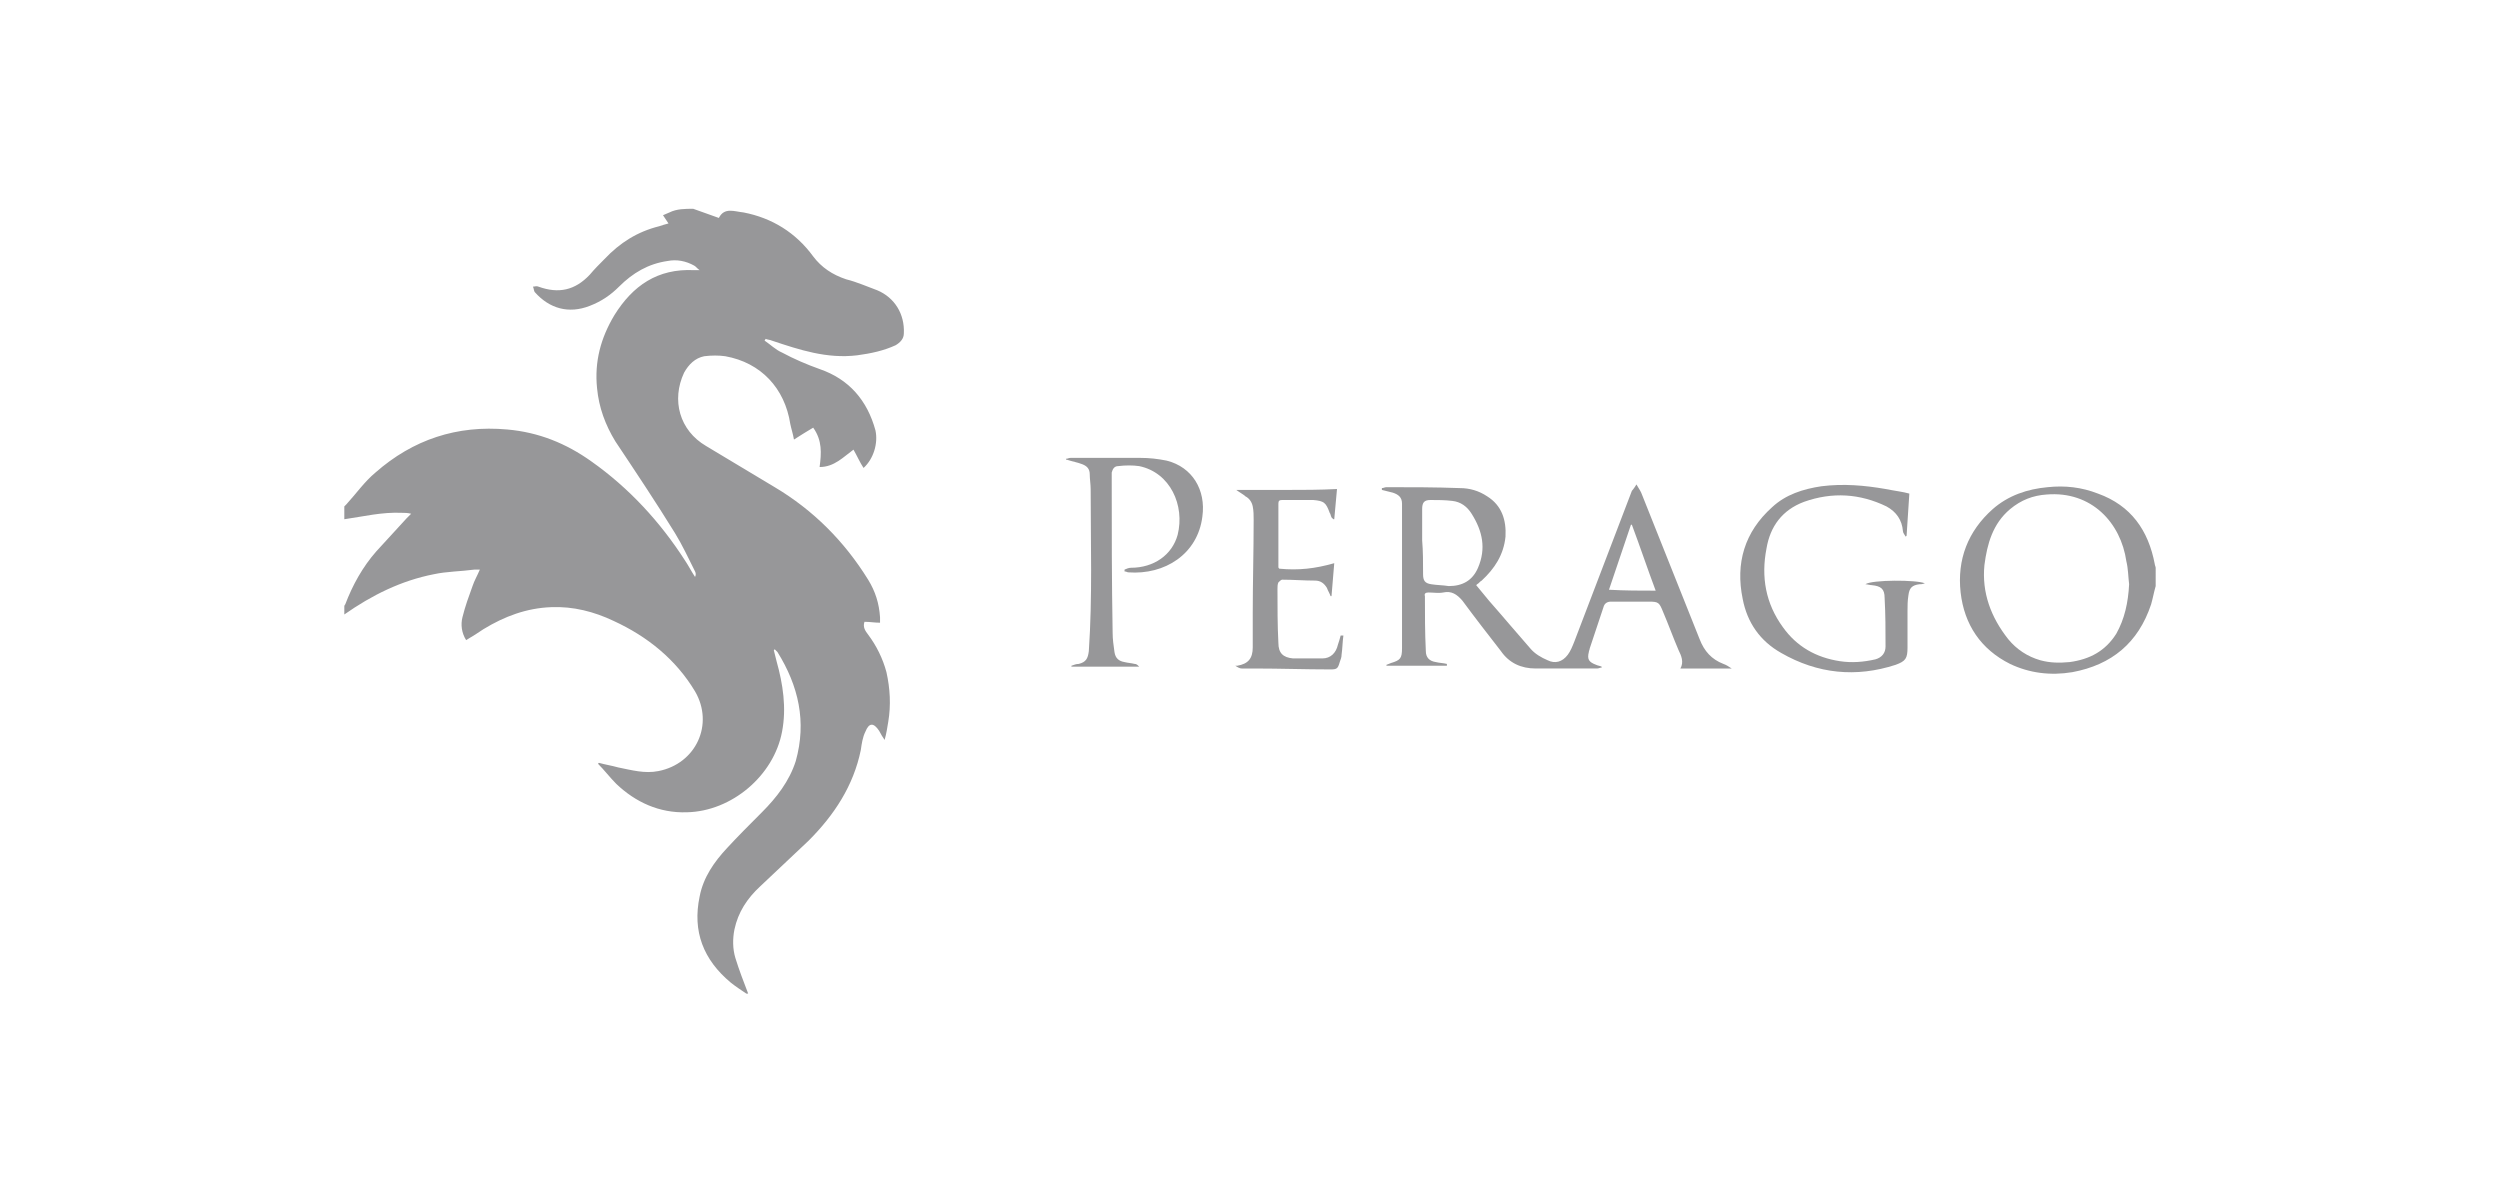 <?xml version="1.0" encoding="utf-8"?>
<!-- Generator: Adobe Illustrator 27.9.0, SVG Export Plug-In . SVG Version: 6.00 Build 0)  -->
<svg version="1.1" id="Layer_1" xmlns="http://www.w3.org/2000/svg" xmlns:xlink="http://www.w3.org/1999/xlink" x="0px" y="0px"
	 viewBox="0 0 273 131" style="enable-background:new 0 0 273 131;" xml:space="preserve">
<style type="text/css">
	.st0{fill:none;stroke:#B3B3B3;stroke-width:0.607;stroke-miterlimit:10;}
	.st1{fill:#A7D4EE;}
	.st2{fill:#ED7305;}
	.st3{fill:#B3B3B3;}
	.st4{opacity:0.25;fill:#FF00FF;}
	.st5{fill:#FFFFFF;}
	.st6{fill:none;stroke:#B3B3B3;stroke-width:2.907;stroke-miterlimit:10;}
	.st7{fill:none;stroke:#B3B3B3;stroke-width:0.755;stroke-miterlimit:10;}
	.st8{fill:#0E0E0E;}
	.st9{fill:#99CFEE;}
	.st10{fill:#A7B1B3;}
	.st11{fill:#E3E3E4;}
	.st12{fill:none;stroke:#B3B3B3;stroke-miterlimit:10;}
	.st13{fill:#294896;}
	.st14{fill:#979799;}
</style>
<g>
	<path class="st14" d="M75.7,22.8c0.9,0.3,1.9,0.7,2.8,1c0.6-1.2,1.7-0.7,2.7-0.6c3.1,0.6,5.7,2.2,7.6,4.8c0.9,1.2,2.1,2,3.6,2.5
		c1.2,0.3,2.3,0.8,3.4,1.2c1.9,0.8,3,2.6,2.9,4.7c0,0.6-0.4,1-0.9,1.3c-1.3,0.6-2.7,0.9-4.2,1.1c-3.3,0.4-6.3-0.6-9.3-1.6
		c-0.2-0.1-0.5-0.1-0.7-0.2c0,0.1-0.1,0.1-0.1,0.2c0.6,0.4,1.2,1,1.9,1.3c1.3,0.7,2.7,1.3,4.1,1.8c3.2,1.1,5.2,3.4,6.1,6.7
		c0.3,1.4-0.2,3.1-1.3,4.1c-0.4-0.6-0.7-1.3-1.1-2c-1.1,0.8-2.1,1.9-3.7,1.9c0.2-1.5,0.3-2.9-0.7-4.3c-0.7,0.4-1.3,0.8-2.1,1.3
		c-0.1-0.6-0.3-1.2-0.4-1.7c-0.6-3.9-3.2-6.7-7.1-7.4c-0.7-0.1-1.5-0.1-2.3,0c-1,0.2-1.7,0.9-2.2,1.8c-1.4,3-0.5,6.3,2.4,8
		c2.5,1.5,5,3,7.5,4.5c4.2,2.5,7.6,5.9,10.2,10.1c0.8,1.3,1.2,2.6,1.3,4.1c0,0.2,0,0.3,0,0.6c-0.6,0-1.1-0.1-1.7-0.1
		c-0.2,0.6,0.1,1,0.4,1.4c0.9,1.2,1.6,2.6,2,4.1c0.4,1.8,0.5,3.6,0.2,5.4c-0.1,0.6-0.2,1.3-0.4,2c-0.2-0.3-0.4-0.6-0.6-1
		c-0.6-0.9-1.1-0.9-1.5,0.1c-0.3,0.6-0.4,1.3-0.5,2c-0.8,3.9-2.9,7.1-5.7,9.9c-1.8,1.7-3.6,3.4-5.3,5c-1.4,1.3-2.4,2.8-2.8,4.7
		c-0.2,1-0.2,2.1,0.1,3.1c0.4,1.3,0.9,2.6,1.4,3.9c-0.1,0-0.1,0-0.2,0c-0.6-0.4-1.2-0.8-1.7-1.2c-3-2.5-4.2-5.6-3.4-9.4
		c0.4-2.1,1.6-3.8,3-5.3c1.2-1.3,2.5-2.6,3.8-3.9c1.6-1.6,3-3.4,3.7-5.6c1.2-4.3,0.3-8.2-2-11.9c-0.1-0.1-0.2-0.2-0.3-0.3
		c0,0-0.1,0.1-0.1,0.1c0.1,0.4,0.2,0.8,0.3,1.2c0.7,2.5,1.1,5.1,0.6,7.7c-0.9,4.8-5.5,8.7-10.4,8.8c-3,0.1-5.6-1.1-7.7-3.1
		c-0.7-0.7-1.3-1.5-2-2.2c0,0,0.1-0.1,0.1-0.1c0.7,0.2,1.4,0.3,2.1,0.5c1.5,0.3,2.9,0.7,4.4,0.4c4.1-0.8,6.1-5.1,4-8.7
		c-2.1-3.5-5.2-6-8.9-7.7c-2.1-1-4.4-1.6-6.8-1.5c-2.7,0.1-5.1,1-7.4,2.4c-0.6,0.4-1.2,0.8-1.9,1.2c-0.5-0.8-0.6-1.7-0.4-2.5
		c0.3-1.2,0.7-2.3,1.1-3.4c0.2-0.6,0.5-1.1,0.8-1.8c-0.3,0-0.5,0-0.6,0c-1.5,0.2-3,0.2-4.4,0.5c-3.6,0.7-6.8,2.3-9.8,4.4
		c0-0.3,0-0.6,0-0.9c0-0.1,0.1-0.2,0.1-0.2c0.8-2.1,1.9-4.1,3.4-5.8c1.1-1.2,2.2-2.4,3.3-3.6c0.1-0.1,0.3-0.3,0.5-0.5
		c-0.4-0.1-0.7-0.1-1-0.1c-2.2-0.1-4.2,0.4-6.3,0.7c0-0.5,0-1,0-1.4c0.1-0.1,0.1-0.1,0.2-0.2c1.1-1.2,2-2.5,3.2-3.5
		c4.1-3.6,8.9-5.2,14.4-4.7c3.4,0.3,6.4,1.5,9.2,3.5c4.1,2.9,7.5,6.6,10.2,10.8c0.4,0.6,0.7,1.2,1.1,1.8c0.1-0.2,0.1-0.4,0-0.6
		c-0.7-1.4-1.4-2.9-2.2-4.2c-2.1-3.4-4.3-6.7-6.5-10c-1.1-1.8-1.8-3.7-2-5.8c-0.3-2.9,0.4-5.5,1.9-8c2-3.2,4.7-5.1,8.7-4.9
		c0.2,0,0.3,0,0.6,0c-0.3-0.2-0.4-0.4-0.6-0.5c-0.9-0.5-1.9-0.7-2.9-0.5c-2.1,0.3-3.8,1.3-5.3,2.8c-0.9,0.9-1.9,1.6-3.2,2.1
		c-2.3,0.9-4.4,0.3-6-1.5c-0.1-0.1-0.1-0.4-0.2-0.6c0.2,0,0.4-0.1,0.6,0c2.2,0.8,4,0.4,5.6-1.3c0.5-0.6,1.1-1.2,1.6-1.7
		c1.7-1.8,3.6-3,6-3.6c0.3-0.1,0.6-0.2,1-0.3c-0.2-0.3-0.4-0.6-0.6-0.9c0.2-0.1,0.5-0.2,0.7-0.3C73.9,22.8,74.8,22.8,75.7,22.8z"/>
	<path class="st14" d="M235.4,64c-0.2,0.7-0.3,1.3-0.5,2c-1.4,4.2-4.3,6.6-8.6,7.4c-2.4,0.4-4.7,0.1-6.8-0.9c-3.2-1.6-5-4.3-5.4-7.8
		c-0.4-3.6,0.8-6.7,3.5-9.1c1.7-1.5,3.8-2.2,6-2.4c1.9-0.2,3.7,0,5.5,0.7c3.6,1.3,5.5,4,6.2,7.7c0,0.1,0.1,0.3,0.1,0.4
		C235.4,62.6,235.4,63.3,235.4,64z M232.5,63.8c-0.1-0.8-0.1-1.7-0.3-2.5c-0.6-4.2-3.8-7.7-8.7-7.3c-1.5,0.1-2.8,0.6-4,1.6
		c-1.9,1.6-2.5,3.8-2.8,6.1c-0.3,3,0.7,5.7,2.6,8.1c0.9,1.1,2.1,1.9,3.5,2.3c1.1,0.3,2.1,0.3,3.2,0.2c2.2-0.3,3.9-1.2,5.1-3.1
		C232,67.6,232.4,65.8,232.5,63.8z"/>
	<path class="st14" d="M178.7,52.9c0.3,0.5,0.5,0.8,0.6,1.1c2.1,5.3,4.2,10.5,6.3,15.8c0.5,1.3,1.3,2.2,2.6,2.7
		c0.3,0.1,0.6,0.3,0.9,0.5c-1.9,0-3.7,0-5.6,0c0.4-0.7,0.1-1.4-0.2-2c-0.6-1.4-1.1-2.8-1.7-4.2c-0.4-1-0.5-1.1-1.5-1.1
		c-1.4,0-2.8,0-4.2,0c-0.4,0-0.7,0.2-0.8,0.6c-0.5,1.5-1,3-1.5,4.5c0,0.1-0.1,0.3-0.1,0.4c-0.2,0.8,0,1.1,0.8,1.4
		c0.2,0.1,0.4,0.1,0.6,0.2c0,0,0,0.1,0,0.1c-0.2,0-0.3,0.1-0.5,0.1c-2.2,0-4.4,0-6.7,0c-1.6,0-2.9-0.6-3.8-1.9
		c-1.4-1.8-2.8-3.6-4.2-5.5c-0.6-0.7-1.2-1.1-2.1-0.9c-0.5,0.1-1.1,0-1.6,0c-0.3,0-0.5,0.1-0.4,0.4c0,2,0,4,0.1,6
		c0,0.7,0.4,1.1,1.1,1.2c0.4,0.1,0.8,0.1,1.2,0.2c0,0.1,0,0.1,0,0.2c-2.2,0-4.4,0-6.6,0c0,0,0-0.1,0-0.1c0.2-0.1,0.3-0.1,0.5-0.2
		c1-0.3,1.2-0.5,1.2-1.6c0-1.4,0-2.9,0-4.3c0-3.6,0-7.3,0-10.9c0-0.2,0-0.4,0-0.6c0-0.7-0.4-1-1-1.2c-0.4-0.1-0.8-0.2-1.2-0.3
		c0-0.1,0-0.1,0-0.2c0.2,0,0.3-0.1,0.5-0.1c2.7,0,5.3,0,8,0.1c1.1,0,2.1,0.3,3,0.9c1.6,1,2.1,2.6,2,4.4c-0.2,2-1.2,3.5-2.6,4.8
		c-0.2,0.1-0.3,0.3-0.5,0.4c0,0,0,0-0.1,0.1c0.4,0.5,0.9,1.1,1.4,1.7c1.5,1.7,3,3.5,4.5,5.2c0.5,0.6,1.2,1,1.9,1.3
		c0.8,0.4,1.6,0.2,2.2-0.6c0.3-0.4,0.5-0.9,0.7-1.4c2.1-5.5,4.2-11,6.3-16.5C178.2,53.6,178.4,53.4,178.7,52.9z M155.3,59
		C155.3,59,155.3,59,155.3,59c0.1,1.2,0.1,2.4,0.1,3.7c0,0.7,0.2,1,0.9,1.1c0.6,0.1,1.3,0.1,1.9,0.2c1.5,0,2.6-0.6,3.2-2
		c0.9-2.1,0.5-4-0.7-5.9c-0.5-0.8-1.2-1.3-2.1-1.4c-0.8-0.1-1.6-0.1-2.4-0.1c-0.7,0-0.9,0.3-0.9,1C155.3,56.6,155.3,57.8,155.3,59z
		 M180.8,64.5c-0.9-2.4-1.7-4.8-2.6-7.2c0,0-0.1,0-0.1,0c-0.8,2.4-1.6,4.7-2.4,7.1C177.5,64.5,179.1,64.5,180.8,64.5z"/>
	<path class="st14" d="M208.5,53.9c-0.1,1.6-0.2,3.1-0.3,4.6c0,0-0.1,0.1-0.1,0.1c-0.1-0.2-0.3-0.4-0.3-0.6
		c-0.1-1.2-0.7-2.1-1.8-2.7c-2.9-1.4-5.9-1.6-9-0.5c-2.4,0.9-3.7,2.7-4.1,5.1c-0.6,3.1-0.1,6,1.8,8.6c1.5,2.1,3.6,3.3,6.2,3.7
		c1.3,0.2,2.6,0.1,3.9-0.2c0.7-0.2,1.1-0.7,1.1-1.4c0-1.8,0-3.5-0.1-5.3c0-1-0.4-1.3-1.4-1.4c-0.2,0-0.5-0.1-0.7-0.1
		c0.7-0.5,5.6-0.5,6.5-0.1c-0.3,0.1-0.4,0.1-0.6,0.1c-0.8,0.1-1.1,0.4-1.2,1.2c-0.1,0.6-0.1,1.2-0.1,1.7c0,1.3,0,2.7,0,4
		c0,1.2-0.2,1.5-1.3,1.9c-4.3,1.4-8.5,1-12.5-1.3c-2.3-1.3-3.7-3.3-4.2-5.9c-0.8-3.9,0.2-7.3,3.2-10c1.5-1.4,3.4-2,5.4-2.3
		c2.4-0.3,4.7-0.1,7,0.3C206.9,53.6,207.8,53.7,208.5,53.9z"/>
	<path class="st14" d="M116.4,50.1c0.2,0,0.3-0.1,0.5-0.1c2.5,0,5.1,0,7.6,0c1,0,1.9,0.1,2.9,0.3c2.8,0.7,4.3,3.2,3.9,6.1
		c-0.5,4.1-4.1,6.4-8.1,6.1c-0.1,0-0.2-0.1-0.4-0.1c0-0.1,0-0.1,0-0.2c0.2-0.1,0.5-0.2,0.7-0.2c2.5,0,4.5-1.4,5.1-3.6
		c0.8-3.2-0.8-6.8-4.2-7.5c-0.7-0.1-1.5-0.1-2.3,0c-0.4,0-0.6,0.3-0.7,0.7c0,0.3,0,0.5,0,0.8c0,5.6,0,11.1,0.1,16.7
		c0,0.7,0.1,1.4,0.2,2.1c0.1,0.7,0.5,1,1.1,1.1c0.4,0.1,0.7,0.1,1.1,0.2c0.2,0,0.3,0.1,0.5,0.3c-2.5,0-5,0-7.4,0c0,0,0-0.1,0-0.1
		c0.3-0.1,0.5-0.2,0.8-0.2c0.8-0.2,1-0.6,1.1-1.4c0.4-5.9,0.2-11.8,0.2-17.7c0-0.5-0.1-1.1-0.1-1.6c0-0.6-0.3-0.9-0.8-1.1
		c-0.5-0.2-1.1-0.3-1.7-0.5C116.4,50.2,116.4,50.2,116.4,50.1z"/>
	<path class="st14" d="M135,53.5c1.8,0,3.7,0,5.5,0c1.8,0,3.6,0,5.5-0.1c-0.1,1.1-0.2,2.2-0.3,3.3c0,0-0.1,0-0.1,0
		c-0.1-0.1-0.2-0.2-0.2-0.2c-0.1-0.2-0.1-0.4-0.2-0.5c-0.4-1.1-0.6-1.3-1.8-1.4c-1.1,0-2.3,0-3.4,0c-0.3,0-0.4,0.1-0.4,0.4
		c0,2.3,0,4.6,0,6.9c0,0.1,0,0.1,0.1,0.2c2.1,0.2,3.9,0,6-0.6c-0.1,1.2-0.2,2.4-0.3,3.6c0,0-0.1,0-0.1,0c-0.1-0.3-0.3-0.6-0.4-0.9
		c-0.3-0.5-0.7-0.8-1.3-0.8c-1.2,0-2.4-0.1-3.6-0.1c-0.1,0-0.3,0.2-0.4,0.3c-0.1,0.2-0.1,0.5-0.1,0.7c0,2,0,4,0.1,5.9
		c0,1.1,0.5,1.6,1.6,1.7c1.1,0,2.1,0,3.2,0c0.9,0,1.5-0.6,1.7-1.5c0.1-0.3,0.2-0.6,0.3-1c0.1,0,0.2,0,0.3,0
		c-0.1,0.7-0.1,1.4-0.2,2.1c0,0.3-0.1,0.5-0.2,0.8c-0.2,0.7-0.3,0.8-1,0.8c-2.8,0-5.5-0.1-8.3-0.1c-0.5,0-1,0-1.4,0
		c-0.2,0-0.4-0.1-0.7-0.3c0.1,0,0.1,0,0.2,0c1.2-0.2,1.7-0.8,1.7-2c0-1.2,0-2.5,0-3.7c0-3.4,0.1-6.8,0.1-10.2c0-0.5,0-1-0.1-1.5
		c-0.1-0.5-0.4-0.9-0.8-1.1C135.8,54,135.4,53.8,135,53.5C135,53.6,135,53.6,135,53.5z"/>
</g>
</svg>
